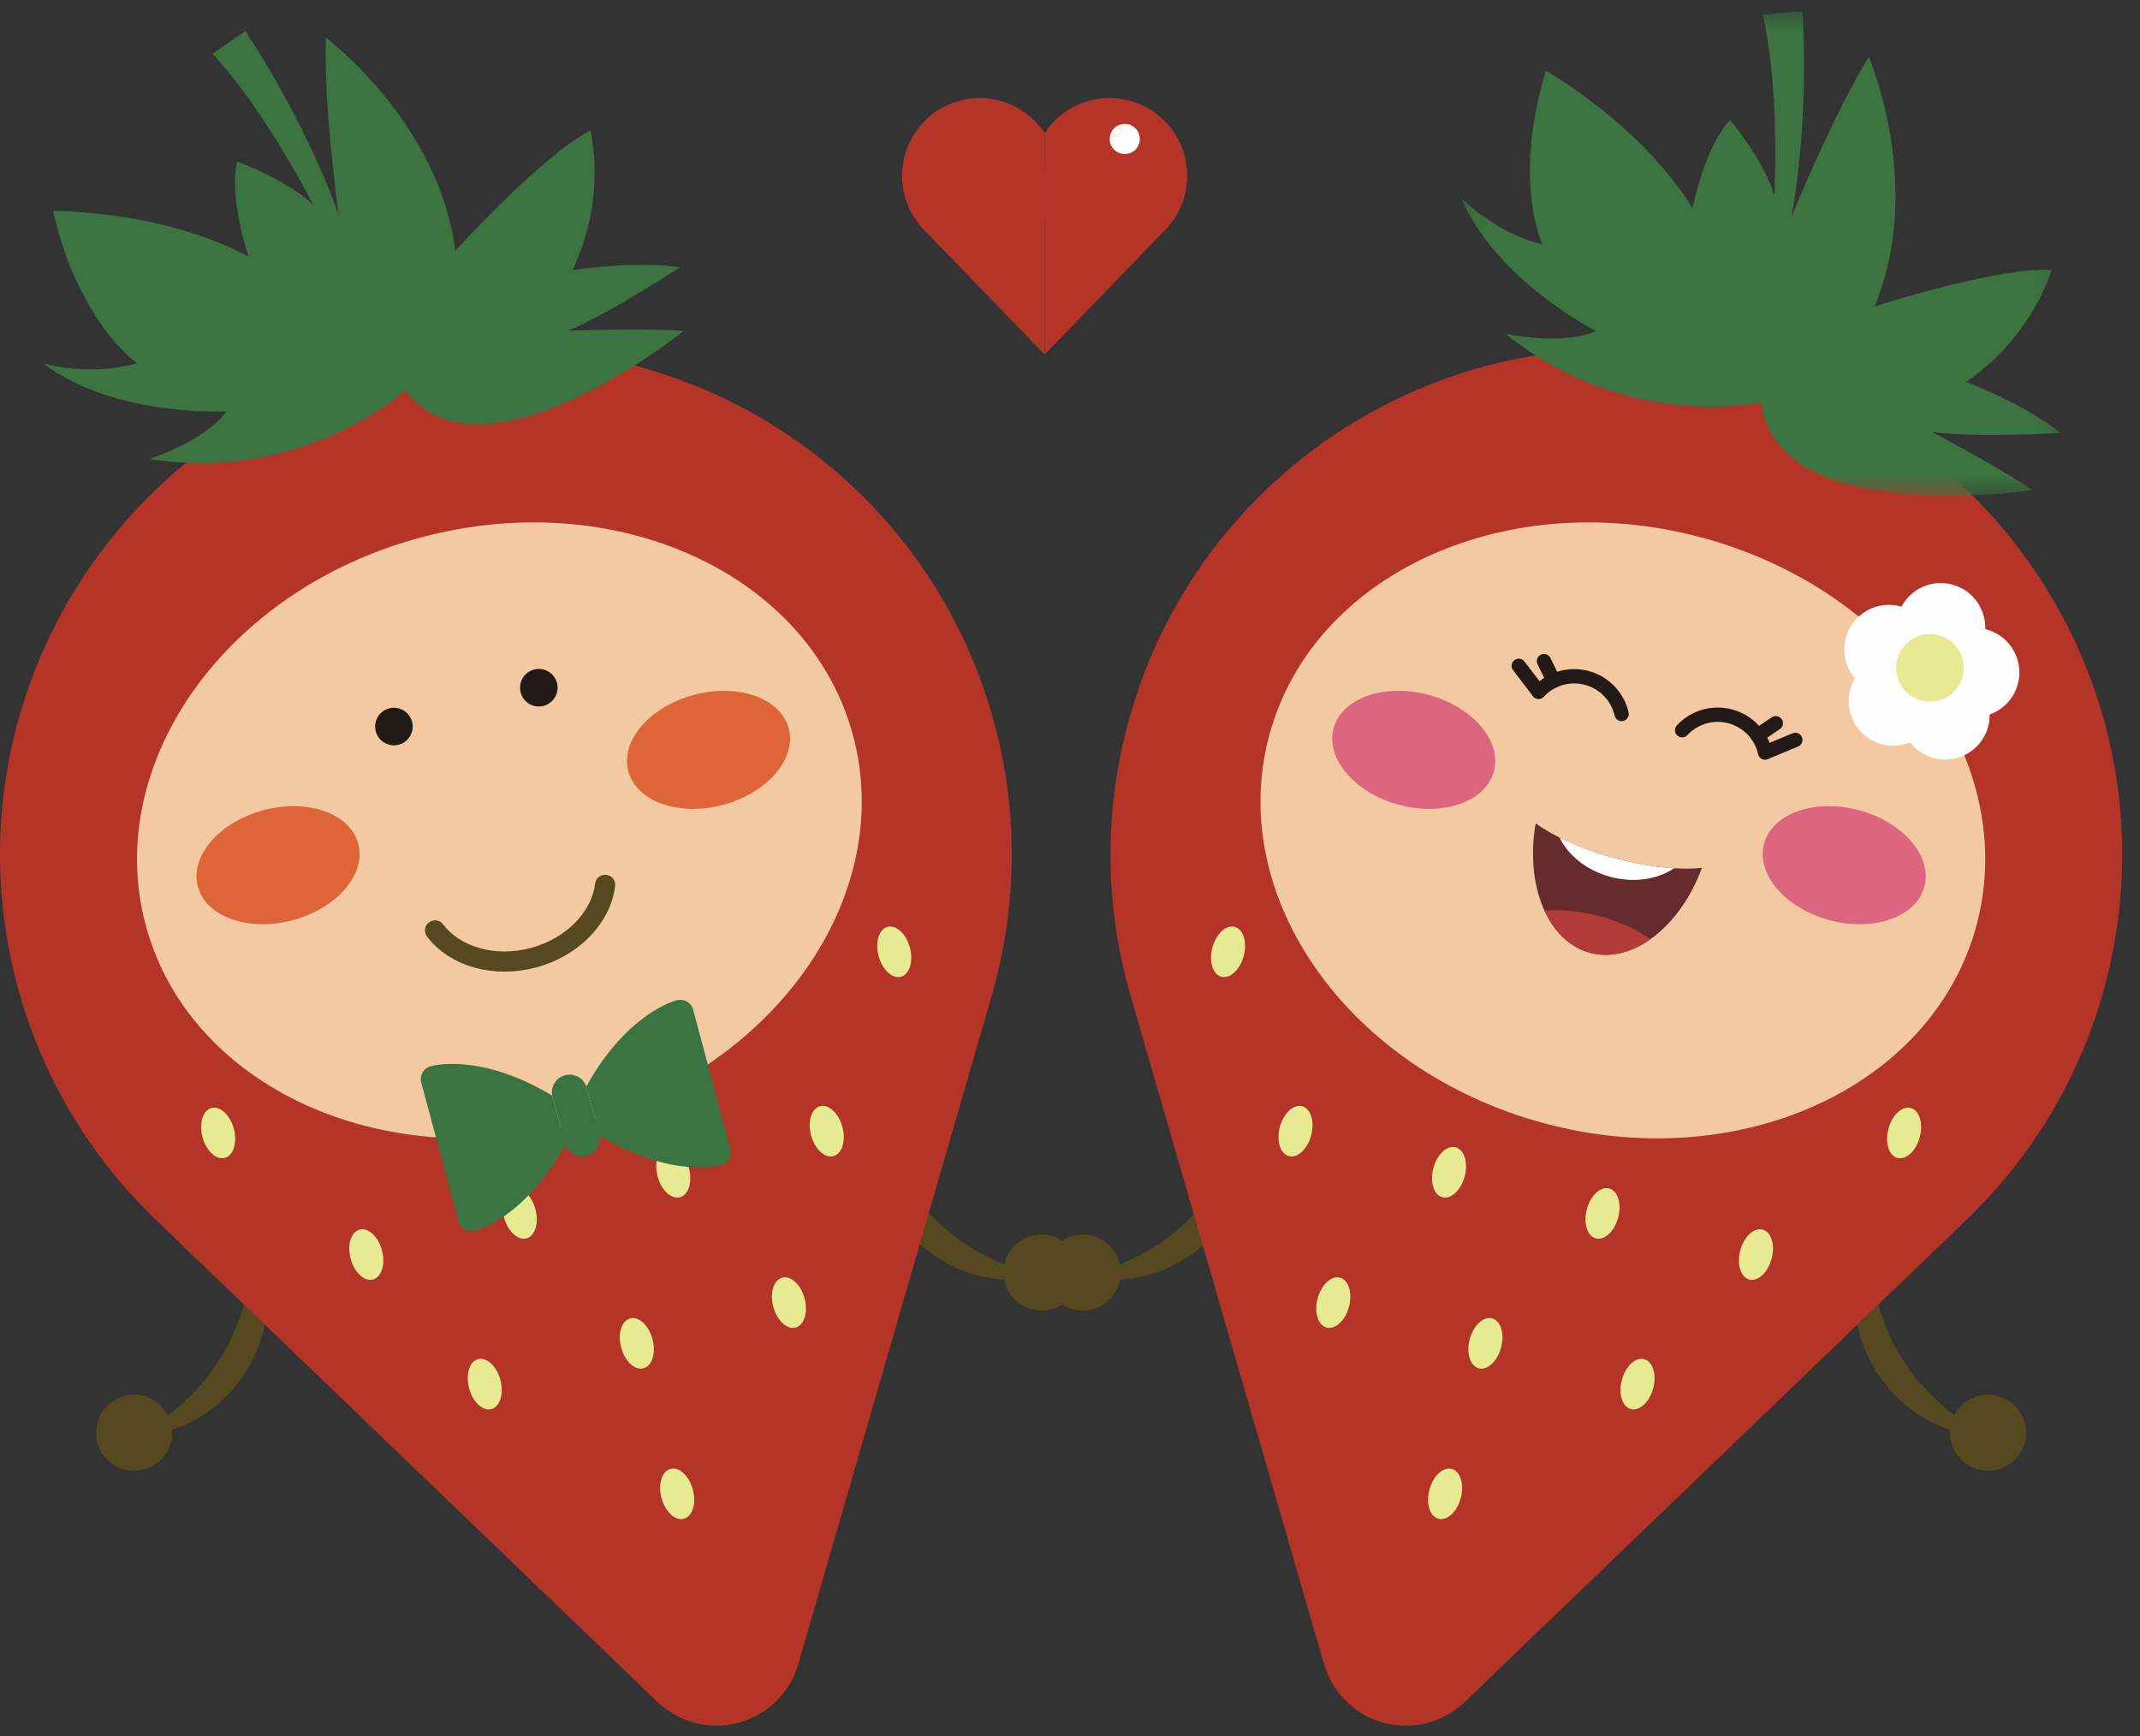 <?xml version="1.0" encoding="UTF-8"?>
<svg width="106px" height="86px" viewBox="0 0 106 86" version="1.1" xmlns="http://www.w3.org/2000/svg" xmlns:xlink="http://www.w3.org/1999/xlink">
    <rect x="0" y="0" width="106" height="86" fill="#333333" stroke="none"/>
    <!-- Generator: Sketch 48.2 (47327) - http://www.bohemiancoding.com/sketch -->
    <title>Page 1</title>
    <desc>Created with Sketch.</desc>
    <defs>
        <polygon id="path-1" points="0.16 0.524 29.843 0.524 29.843 24.533 0.16 24.533"></polygon>
    </defs>
    <g id="fsg-index" stroke="none" stroke-width="1" fill="none" fill-rule="evenodd" transform="translate(-50, -24)">
        <g id="Page-1" transform="translate(50, 24)">
            <path d="M51.415,63.193 C50.366,63.488 49.219,63.424 48.144,63.098 C47.07,62.768 46.068,62.16 45.263,61.355 C44.457,60.551 43.849,59.549 43.518,58.474 C43.191,57.4 43.128,56.252 43.425,55.203 C43.726,56.247 44.073,57.189 44.549,58.047 C45.018,58.905 45.594,59.675 46.267,60.351 C46.942,61.025 47.712,61.602 48.57,62.071 C49.428,62.548 50.371,62.895 51.415,63.193" id="Fill-1" fill="#56481F"></path>
            <path d="M53.797,63.193 C54.841,62.895 55.784,62.548 56.641,62.071 C57.5,61.602 58.27,61.025 58.945,60.351 C59.618,59.675 60.194,58.905 60.663,58.047 C61.139,57.189 61.487,56.247 61.788,55.203 C62.084,56.252 62.021,57.4 61.694,58.474 C61.364,59.549 60.755,60.551 59.949,61.355 C59.144,62.16 58.143,62.768 57.068,63.098 C55.994,63.424 54.846,63.488 53.797,63.193" id="Fill-3" fill="#56481F"></path>
            <path d="M51.744,63.033 C51.744,64.073 52.587,64.916 53.628,64.916 C54.668,64.916 55.511,64.073 55.511,63.033 C55.511,61.992 54.668,61.149 53.628,61.149 C52.587,61.149 51.744,61.992 51.744,63.033" id="Fill-5" fill="#56481F"></path>
            <path d="M98.271,71.078 C97.181,71.092 96.089,70.732 95.136,70.14 C94.184,69.542 93.374,68.695 92.805,67.71 C92.234,66.725 91.906,65.6 91.864,64.476 C91.827,63.354 92.063,62.228 92.621,61.292 C92.641,62.378 92.733,63.378 92.971,64.33 C93.202,65.28 93.559,66.173 94.034,67.001 C94.512,67.826 95.106,68.583 95.814,69.258 C96.519,69.94 97.341,70.519 98.271,71.078" id="Fill-7" fill="#56481F"></path>
            <path d="M100.296,71.454 C100.027,72.459 98.994,73.056 97.989,72.787 C96.984,72.517 96.387,71.484 96.657,70.479 C96.926,69.474 97.959,68.878 98.964,69.147 C99.969,69.416 100.565,70.449 100.296,71.454" id="Fill-9" fill="#56481F"></path>
            <path d="M6.85,71.078 C7.781,70.519 8.602,69.94 9.307,69.258 C10.014,68.583 10.609,67.826 11.087,67.001 C11.561,66.173 11.92,65.28 12.15,64.33 C12.388,63.378 12.48,62.378 12.5,61.292 C13.058,62.228 13.294,63.354 13.257,64.476 C13.215,65.6 12.887,66.725 12.317,67.71 C11.747,68.695 10.937,69.542 9.985,70.14 C9.031,70.732 7.939,71.092 6.85,71.078" id="Fill-11" fill="#56481F"></path>
            <path d="M4.825,71.454 C5.094,72.459 6.127,73.056 7.132,72.787 C8.137,72.517 8.733,71.484 8.464,70.479 C8.195,69.474 7.162,68.878 6.157,69.147 C5.152,69.416 4.556,70.449 4.825,71.454" id="Fill-13" fill="#56481F"></path>
            <path d="M53.468,63.033 C53.468,64.073 52.625,64.916 51.585,64.916 C50.544,64.916 49.701,64.073 49.701,63.033 C49.701,61.992 50.544,61.149 51.585,61.149 C52.625,61.149 53.468,61.992 53.468,63.033" id="Fill-15" fill="#56481F"></path>
            <path d="M97.708,60.128 L97.703,60.123 C100.752,57.105 103.071,53.267 104.261,48.823 C107.842,35.458 99.911,21.72 86.545,18.138 C73.181,14.557 59.443,22.489 55.862,35.854 C54.671,40.298 54.759,44.78 55.89,48.919 L55.884,48.921 L55.97,49.22 C55.991,49.293 56.012,49.366 56.034,49.44 L65.538,82.279 L65.539,82.278 C65.901,83.716 67.008,84.92 68.542,85.331 C70.075,85.742 71.635,85.253 72.667,84.189 L72.669,84.19 L97.318,60.503 C97.375,60.449 97.429,60.396 97.485,60.343 L97.708,60.128 Z" id="Fill-17" fill="#B53428"></path>
            <path d="M72.355,74.2 C72.172,74.883 71.677,75.343 71.248,75.228 C70.82,75.114 70.621,74.467 70.804,73.784 C70.987,73.102 71.482,72.642 71.91,72.756 C72.339,72.871 72.538,73.518 72.355,74.2" id="Fill-19" fill="#E8EA92"></path>
            <path d="M66.818,64.728 C66.636,65.41 66.14,65.87 65.711,65.756 C65.283,65.641 65.084,64.994 65.267,64.312 C65.45,63.629 65.945,63.169 66.374,63.284 C66.802,63.398 67.001,64.045 66.818,64.728" id="Fill-21" fill="#E8EA92"></path>
            <path d="M74.353,66.746 C74.169,67.429 73.674,67.889 73.246,67.774 C72.817,67.66 72.618,67.013 72.801,66.331 C72.984,65.648 73.479,65.188 73.908,65.302 C74.337,65.418 74.536,66.064 74.353,66.746" id="Fill-23" fill="#E8EA92"></path>
            <path d="M81.887,68.765 C81.704,69.448 81.208,69.908 80.78,69.793 C80.352,69.678 80.153,69.032 80.336,68.349 C80.518,67.667 81.014,67.207 81.442,67.321 C81.871,67.436 82.069,68.083 81.887,68.765" id="Fill-25" fill="#E8EA92"></path>
            <path d="M64.946,56.237 C64.763,56.919 64.268,57.38 63.839,57.265 C63.411,57.15 63.212,56.504 63.395,55.821 C63.578,55.139 64.073,54.678 64.501,54.793 C64.93,54.908 65.129,55.554 64.946,56.237" id="Fill-27" fill="#E8EA92"></path>
            <path d="M72.548,58.274 C72.365,58.957 71.87,59.417 71.442,59.302 C71.013,59.187 70.814,58.541 70.997,57.858 C71.18,57.176 71.676,56.716 72.104,56.83 C72.533,56.945 72.732,57.592 72.548,58.274" id="Fill-29" fill="#E8EA92"></path>
            <path d="M80.151,60.311 C79.968,60.993 79.473,61.454 79.044,61.339 C78.616,61.224 78.417,60.578 78.6,59.895 C78.782,59.213 79.278,58.752 79.706,58.867 C80.135,58.982 80.334,59.628 80.151,60.311" id="Fill-31" fill="#E8EA92"></path>
            <path d="M87.753,62.348 C87.57,63.031 87.075,63.491 86.646,63.376 C86.218,63.261 86.019,62.615 86.202,61.932 C86.385,61.25 86.88,60.79 87.309,60.904 C87.737,61.019 87.936,61.666 87.753,62.348" id="Fill-33" fill="#E8EA92"></path>
            <path d="M78.347,51.839 C78.164,52.521 77.669,52.982 77.24,52.866 C76.812,52.752 76.613,52.106 76.796,51.423 C76.979,50.741 77.474,50.28 77.902,50.395 C78.331,50.51 78.53,51.156 78.347,51.839" id="Fill-35" fill="#E8EA92"></path>
            <path d="M95.091,56.325 C94.908,57.008 94.413,57.468 93.984,57.353 C93.555,57.238 93.356,56.592 93.539,55.909 C93.722,55.227 94.218,54.767 94.646,54.881 C95.075,54.996 95.273,55.643 95.091,56.325" id="Fill-37" fill="#E8EA92"></path>
            <path d="M61.604,47.352 C61.421,48.035 60.925,48.495 60.497,48.38 C60.068,48.265 59.869,47.619 60.052,46.937 C60.235,46.254 60.73,45.794 61.159,45.909 C61.588,46.023 61.786,46.67 61.604,47.352" id="Fill-39" fill="#E8EA92"></path>
            <path d="M69.975,49.595 C69.793,50.278 69.297,50.738 68.868,50.624 C68.44,50.508 68.241,49.862 68.424,49.18 C68.607,48.497 69.102,48.037 69.53,48.152 C69.959,48.266 70.158,48.913 69.975,49.595" id="Fill-41" fill="#E8EA92"></path>
            <path d="M86.719,54.082 C86.536,54.764 86.041,55.225 85.612,55.11 C85.183,54.995 84.984,54.349 85.167,53.666 C85.35,52.984 85.846,52.523 86.274,52.638 C86.703,52.753 86.902,53.399 86.719,54.082" id="Fill-43" fill="#E8EA92"></path>
            <g id="Group-47" transform="translate(72.218, 0.027)">
                <mask id="mask-2" fill="white">
                    <use xlink:href="#path-1"></use>
                </mask>
                <g id="Clip-46"></g>
                <path d="M15.02,19.903 C15.02,19.903 8.376,21.381 2.363,16.511 C2.363,16.511 5.247,17.112 6.835,16.368 C6.835,16.368 1.894,13.875 0.16,9.777 C0.16,9.777 1.834,11.508 4.19,12.086 C4.19,12.086 2.677,8.957 4.359,3.477 C4.359,3.477 9.046,6.122 11.617,10.283 C11.617,10.283 12.219,7.239 13.48,5.921 C13.48,5.921 15.129,7.859 15.673,9.661 C15.673,9.661 15.959,4.448 15.096,0.691 L17.063,0.524 C17.063,0.524 17.443,5.487 16.529,10.691 C16.529,10.691 18.58,5.632 20.355,2.795 C20.355,2.795 23.121,9.253 20.627,15.155 C20.627,15.155 26.675,13.196 29.402,13.339 C29.402,13.339 28.522,16.576 25.179,18.885 C25.179,18.885 28.225,20.075 29.843,21.417 C29.843,21.417 25.582,21.666 23.485,21.37 C23.485,21.37 26.955,23.208 28.441,24.247 C28.441,24.247 15.788,26.198 15.02,19.903" id="Fill-45" fill="#3B7440" mask="url(#mask-2)"></path>
            </g>
            <path d="M97.904,45.825 C95.756,53.839 86.172,58.233 76.497,55.641 C66.821,53.048 60.718,44.45 62.865,36.436 C65.013,28.423 74.597,24.028 84.273,26.62 C93.948,29.213 100.051,37.811 97.904,45.825" id="Fill-48" fill="#F3C9A2"></path>
            <path d="M73.998,38.206 C73.595,39.709 71.49,40.451 69.298,39.864 C67.105,39.276 65.654,37.582 66.056,36.078 C66.459,34.574 68.564,33.832 70.757,34.419 C72.95,35.007 74.401,36.702 73.998,38.206" id="Fill-50" fill="#DC657F"></path>
            <path d="M95.32,43.919 C94.917,45.422 92.813,46.165 90.62,45.577 C88.427,44.99 86.975,43.295 87.378,41.791 C87.781,40.287 89.886,39.545 92.079,40.132 C94.272,40.72 95.723,42.415 95.32,43.919" id="Fill-52" fill="#DC657F"></path>
            <path d="M80.014,42.514 C78.364,42.072 76.953,41.431 76.065,40.778 C75.535,43.852 76.654,46.631 78.76,47.195 C80.865,47.759 83.224,45.912 84.302,42.985 C83.207,43.106 81.664,42.956 80.014,42.514" id="Fill-54" fill="#662B2D"></path>
            <path d="M77.252,41.488 C77.678,42.369 78.591,43.116 79.768,43.432 C80.945,43.747 82.11,43.556 82.919,43.007 C82.05,42.955 81.053,42.793 80.014,42.514 C78.974,42.236 78.031,41.878 77.252,41.488" id="Fill-56" fill="#FEFEFE"></path>
            <path d="M79.246,45.382 C78.278,45.122 77.334,45.039 76.504,45.109 C76.988,46.164 77.764,46.928 78.759,47.195 C79.756,47.462 80.809,47.188 81.757,46.516 C81.072,46.041 80.214,45.641 79.246,45.382" id="Fill-58" fill="#B23A39"></path>
            <path d="M80.231,35.709 C80.108,35.676 80.007,35.578 79.977,35.446 C79.805,34.703 79.241,34.119 78.506,33.922 C77.771,33.725 76.99,33.948 76.471,34.506 C76.337,34.65 76.112,34.657 75.969,34.523 C75.826,34.39 75.818,34.165 75.951,34.022 C76.651,33.272 77.7,32.971 78.69,33.236 C79.68,33.501 80.438,34.286 80.668,35.286 C80.712,35.477 80.593,35.667 80.402,35.711 C80.343,35.725 80.285,35.723 80.231,35.709" id="Fill-60" fill="#231916"></path>
            <path d="M76.119,34.607 C76.046,34.587 75.979,34.544 75.929,34.48 L74.946,33.195 C74.827,33.039 74.856,32.817 75.012,32.697 C75.168,32.578 75.391,32.608 75.51,32.764 L76.493,34.048 C76.612,34.204 76.583,34.426 76.427,34.546 C76.336,34.615 76.222,34.634 76.119,34.607" id="Fill-62" fill="#231916"></path>
            <path d="M76.864,34.066 C76.768,34.041 76.684,33.975 76.637,33.879 L76.159,32.902 C76.073,32.725 76.146,32.513 76.322,32.427 C76.498,32.341 76.711,32.414 76.797,32.59 L77.275,33.567 C77.36,33.744 77.288,33.956 77.112,34.042 C77.032,34.081 76.944,34.088 76.864,34.066" id="Fill-64" fill="#231916"></path>
            <path d="M83.229,36.512 C83.174,36.498 83.124,36.47 83.08,36.429 C82.936,36.295 82.928,36.071 83.061,35.927 C83.761,35.177 84.81,34.876 85.8,35.141 C86.79,35.406 87.548,36.191 87.778,37.191 C87.822,37.382 87.703,37.572 87.512,37.616 C87.321,37.66 87.131,37.541 87.087,37.351 C86.915,36.608 86.351,36.024 85.616,35.827 C84.881,35.63 84.101,35.854 83.581,36.411 C83.488,36.511 83.352,36.545 83.229,36.512" id="Fill-66" fill="#231916"></path>
            <path d="M87.341,37.614 C87.238,37.586 87.149,37.513 87.105,37.407 C87.03,37.225 87.116,37.018 87.296,36.943 L88.79,36.322 C88.971,36.247 89.179,36.332 89.254,36.513 C89.329,36.695 89.244,36.902 89.063,36.977 L87.569,37.598 C87.493,37.63 87.414,37.633 87.341,37.614" id="Fill-68" fill="#231916"></path>
            <path d="M86.966,36.773 C86.886,36.751 86.814,36.702 86.763,36.628 C86.654,36.465 86.697,36.245 86.86,36.136 L87.762,35.528 C87.924,35.418 88.146,35.461 88.255,35.624 C88.364,35.787 88.321,36.007 88.159,36.117 L87.256,36.724 C87.168,36.784 87.062,36.798 86.966,36.773" id="Fill-70" fill="#231916"></path>
            <path d="M99.95,33.879 C100.265,32.702 99.567,31.492 98.39,31.177 C98.371,31.172 98.353,31.169 98.334,31.165 C98.371,30.159 97.713,29.226 96.701,28.955 C95.689,28.684 94.653,29.164 94.182,30.053 C94.164,30.047 94.147,30.04 94.127,30.035 C92.951,29.72 91.74,30.418 91.425,31.595 C91.23,32.324 91.424,33.066 91.88,33.6 C91.779,33.77 91.697,33.956 91.644,34.157 C91.328,35.334 92.026,36.544 93.204,36.86 C93.688,36.989 94.176,36.945 94.607,36.769 C94.892,37.137 95.294,37.42 95.778,37.549 C96.954,37.865 98.165,37.166 98.48,35.989 C98.534,35.788 98.556,35.586 98.554,35.388 C99.215,35.154 99.755,34.609 99.95,33.879" id="Fill-72" fill="#FEFEFE"></path>
            <path d="M97.215,33.513 C96.975,34.408 96.056,34.938 95.162,34.698 C94.268,34.459 93.738,33.54 93.977,32.646 C94.217,31.752 95.136,31.221 96.03,31.461 C96.924,31.7 97.454,32.619 97.215,33.513" id="Fill-74" fill="#E8EA92"></path>
            <polygon id="Fill-76" fill="#B53428" points="51.744 8.388 51.744 17.559 45.781 11.399"></polygon>
            <path d="M51.744,6.59 C51.055,5.546 49.874,4.857 48.53,4.857 C46.405,4.857 44.681,6.58 44.681,8.706 C44.681,10.832 46.405,12.556 48.53,12.556 C49.874,12.556 51.055,11.866 51.744,10.823 L51.744,6.59 Z" id="Fill-78" fill="#B53428"></path>
            <polygon id="Fill-80" fill="#B53428" points="51.744 8.388 51.744 17.559 57.707 11.399"></polygon>
            <path d="M51.744,6.59 C52.432,5.546 53.614,4.857 54.957,4.857 C57.083,4.857 58.806,6.58 58.806,8.706 C58.806,10.832 57.083,12.556 54.957,12.556 C53.614,12.556 52.432,11.866 51.744,10.823 L51.744,6.59 Z" id="Fill-82" fill="#B53428"></path>
            <path d="M54.968,6.883 C54.968,7.295 55.301,7.629 55.713,7.629 C56.125,7.629 56.458,7.295 56.458,6.883 C56.458,6.472 56.125,6.138 55.713,6.138 C55.301,6.138 54.968,6.472 54.968,6.883" id="Fill-84" fill="#FEFEFE"></path>
            <path d="M49.238,48.921 L49.231,48.919 C50.363,44.78 50.451,40.297 49.261,35.854 C45.679,22.489 31.941,14.557 18.576,18.138 C5.21,21.719 -2.721,35.457 0.86,48.823 C2.05,53.266 4.369,57.104 7.418,60.123 L7.413,60.128 L7.637,60.343 C7.692,60.396 7.746,60.449 7.802,60.502 L32.453,84.19 L32.454,84.189 C33.486,85.252 35.047,85.742 36.58,85.331 C38.113,84.92 39.221,83.716 39.582,82.278 L39.584,82.279 L49.087,49.44 C49.11,49.366 49.13,49.292 49.152,49.219 L49.238,48.921 Z" id="Fill-86" fill="#B53428"></path>
            <path d="M34.318,73.784 C34.501,74.467 34.302,75.113 33.873,75.228 C33.444,75.343 32.949,74.883 32.766,74.2 C32.583,73.518 32.782,72.871 33.211,72.756 C33.639,72.642 34.135,73.102 34.318,73.784" id="Fill-88" fill="#E8EA92"></path>
            <path d="M24.786,68.349 C24.969,69.032 24.77,69.678 24.341,69.793 C23.913,69.908 23.417,69.447 23.235,68.765 C23.052,68.082 23.251,67.436 23.679,67.321 C24.108,67.206 24.603,67.667 24.786,68.349" id="Fill-90" fill="#E8EA92"></path>
            <path d="M32.32,66.33 C32.503,67.013 32.304,67.659 31.875,67.774 C31.448,67.889 30.952,67.428 30.769,66.746 C30.586,66.063 30.785,65.417 31.213,65.303 C31.642,65.188 32.137,65.648 32.32,66.33" id="Fill-92" fill="#E8EA92"></path>
            <path d="M39.854,64.312 C40.037,64.994 39.838,65.64 39.41,65.756 C38.982,65.87 38.486,65.41 38.303,64.727 C38.12,64.045 38.319,63.398 38.747,63.284 C39.176,63.169 39.671,63.629 39.854,64.312" id="Fill-94" fill="#E8EA92"></path>
            <path d="M18.919,61.932 C19.102,62.615 18.903,63.261 18.475,63.376 C18.046,63.491 17.551,63.03 17.368,62.348 C17.185,61.665 17.384,61.019 17.812,60.904 C18.241,60.789 18.736,61.25 18.919,61.932" id="Fill-96" fill="#E8EA92"></path>
            <path d="M26.522,59.895 C26.705,60.578 26.505,61.224 26.077,61.339 C25.649,61.454 25.153,60.993 24.97,60.311 C24.787,59.628 24.986,58.982 25.415,58.867 C25.843,58.752 26.339,59.213 26.522,59.895" id="Fill-98" fill="#E8EA92"></path>
            <path d="M34.124,57.858 C34.307,58.54 34.108,59.187 33.679,59.302 C33.251,59.416 32.755,58.956 32.573,58.274 C32.39,57.591 32.589,56.945 33.017,56.83 C33.446,56.715 33.941,57.175 34.124,57.858" id="Fill-100" fill="#E8EA92"></path>
            <path d="M41.727,55.821 C41.91,56.503 41.711,57.15 41.282,57.265 C40.854,57.379 40.358,56.919 40.175,56.237 C39.992,55.554 40.191,54.908 40.62,54.793 C41.048,54.678 41.544,55.139 41.727,55.821" id="Fill-102" fill="#E8EA92"></path>
            <path d="M28.326,51.423 C28.509,52.105 28.31,52.752 27.881,52.866 C27.453,52.981 26.957,52.521 26.774,51.838 C26.591,51.156 26.79,50.51 27.219,50.394 C27.648,50.28 28.143,50.74 28.326,51.423" id="Fill-104" fill="#E8EA92"></path>
            <path d="M45.069,46.936 C45.252,47.619 45.053,48.265 44.625,48.38 C44.197,48.495 43.701,48.034 43.518,47.352 C43.335,46.669 43.534,46.023 43.962,45.908 C44.391,45.793 44.886,46.254 45.069,46.936" id="Fill-106" fill="#E8EA92"></path>
            <path d="M11.582,55.909 C11.765,56.591 11.566,57.238 11.137,57.353 C10.709,57.467 10.213,57.007 10.031,56.325 C9.848,55.642 10.047,54.996 10.475,54.881 C10.903,54.766 11.399,55.226 11.582,55.909" id="Fill-108" fill="#E8EA92"></path>
            <path d="M19.954,53.666 C20.137,54.348 19.938,54.995 19.509,55.11 C19.081,55.224 18.586,54.764 18.403,54.082 C18.219,53.399 18.418,52.752 18.847,52.638 C19.276,52.523 19.771,52.983 19.954,53.666" id="Fill-110" fill="#E8EA92"></path>
            <path d="M36.698,49.179 C36.881,49.862 36.681,50.508 36.253,50.623 C35.824,50.738 35.329,50.277 35.146,49.595 C34.963,48.912 35.162,48.266 35.591,48.152 C36.019,48.036 36.515,48.497 36.698,49.179" id="Fill-112" fill="#E8EA92"></path>
            <path d="M20.071,19.343 C20.071,19.343 15.056,23.945 7.413,22.734 C7.413,22.734 10.211,21.813 11.215,20.374 C11.215,20.374 5.689,20.686 2.139,18.004 C2.139,18.004 4.454,18.666 6.783,17.988 C6.783,17.988 3.908,16.034 2.626,10.448 C2.626,10.448 8.007,10.396 12.314,12.714 C12.314,12.714 11.314,9.776 11.747,8.004 C11.747,8.004 14.144,8.858 15.515,10.146 C15.515,10.146 13.157,5.49 10.53,2.667 L12.151,1.539 C12.151,1.539 14.962,5.647 16.773,10.611 C16.773,10.611 16.018,5.204 16.137,1.86 C16.137,1.86 21.762,6.069 22.553,12.428 C22.553,12.428 26.811,7.707 29.244,6.468 C29.244,6.468 30.1,9.71 28.36,13.382 C28.36,13.382 31.593,12.89 33.664,13.243 C33.664,13.243 30.1,15.589 28.135,16.381 C28.135,16.381 32.06,16.238 33.866,16.394 C33.866,16.394 23.884,24.411 20.071,19.343" id="Fill-114" fill="#3B7440"></path>
            <path d="M42.256,36.436 C44.403,44.45 38.3,53.048 28.624,55.641 C18.949,58.233 9.364,53.839 7.217,45.825 C5.069,37.811 11.172,29.212 20.848,26.62 C30.524,24.027 40.108,28.422 42.256,36.436" id="Fill-116" fill="#F3C9A2"></path>
            <path d="M20.41,35.746 C20.543,36.242 20.249,36.752 19.752,36.885 C19.256,37.018 18.746,36.723 18.613,36.228 C18.481,35.732 18.775,35.221 19.271,35.088 C19.767,34.955 20.277,35.25 20.41,35.746" id="Fill-118" fill="#231916"></path>
            <path d="M27.588,33.823 C27.721,34.319 27.426,34.829 26.93,34.962 C26.434,35.095 25.924,34.8 25.791,34.305 C25.658,33.808 25.953,33.298 26.449,33.165 C26.945,33.032 27.455,33.327 27.588,33.823" id="Fill-120" fill="#231916"></path>
            <path d="M17.743,41.79 C18.146,43.294 16.694,44.989 14.502,45.577 C12.309,46.164 10.204,45.422 9.801,43.918 C9.398,42.415 10.85,40.719 13.043,40.132 C15.236,39.545 17.34,40.287 17.743,41.79" id="Fill-122" fill="#DE6538"></path>
            <path d="M39.065,36.077 C39.467,37.581 38.016,39.276 35.823,39.864 C33.63,40.452 31.526,39.708 31.123,38.205 C30.72,36.702 32.172,35.007 34.365,34.419 C36.558,33.831 38.662,34.574 39.065,36.077" id="Fill-124" fill="#DE6538"></path>
            <path d="M29.973,43.829 C29.78,45.423 28.392,46.909 26.426,47.436 C24.46,47.963 22.514,47.369 21.55,46.085" id="Stroke-126" stroke="#56481F" stroke-linecap="round" stroke-linejoin="round"></path>
            <path d="M21.335,52.81 C20.982,52.904 20.772,53.268 20.866,53.622 L21.789,57.063 L22.711,60.505 C22.806,60.859 23.169,61.069 23.523,60.974 C23.523,60.974 25.962,60.393 28.002,56.705 L27.675,55.486 L27.349,54.267 C23.738,52.094 21.335,52.81 21.335,52.81" id="Fill-128" fill="#3B7440"></path>
            <path d="M33.521,49.544 C33.521,49.544 31.083,50.126 29.042,53.814 L29.369,55.033 L29.696,56.251 C33.306,58.425 35.709,57.709 35.709,57.709 C36.063,57.614 36.273,57.25 36.178,56.896 L35.256,53.455 L34.334,50.014 C34.239,49.66 33.875,49.45 33.521,49.544" id="Fill-130" fill="#3B7440"></path>
            <path d="M29.059,57.26 C28.593,57.385 28.109,57.106 27.985,56.64 L27.366,54.332 C27.242,53.866 27.52,53.383 27.986,53.259 C28.452,53.133 28.935,53.413 29.06,53.878 L29.678,56.186 C29.803,56.652 29.524,57.135 29.059,57.26" id="Fill-132" fill="#3B7440"></path>
        </g>
    </g>
</svg>